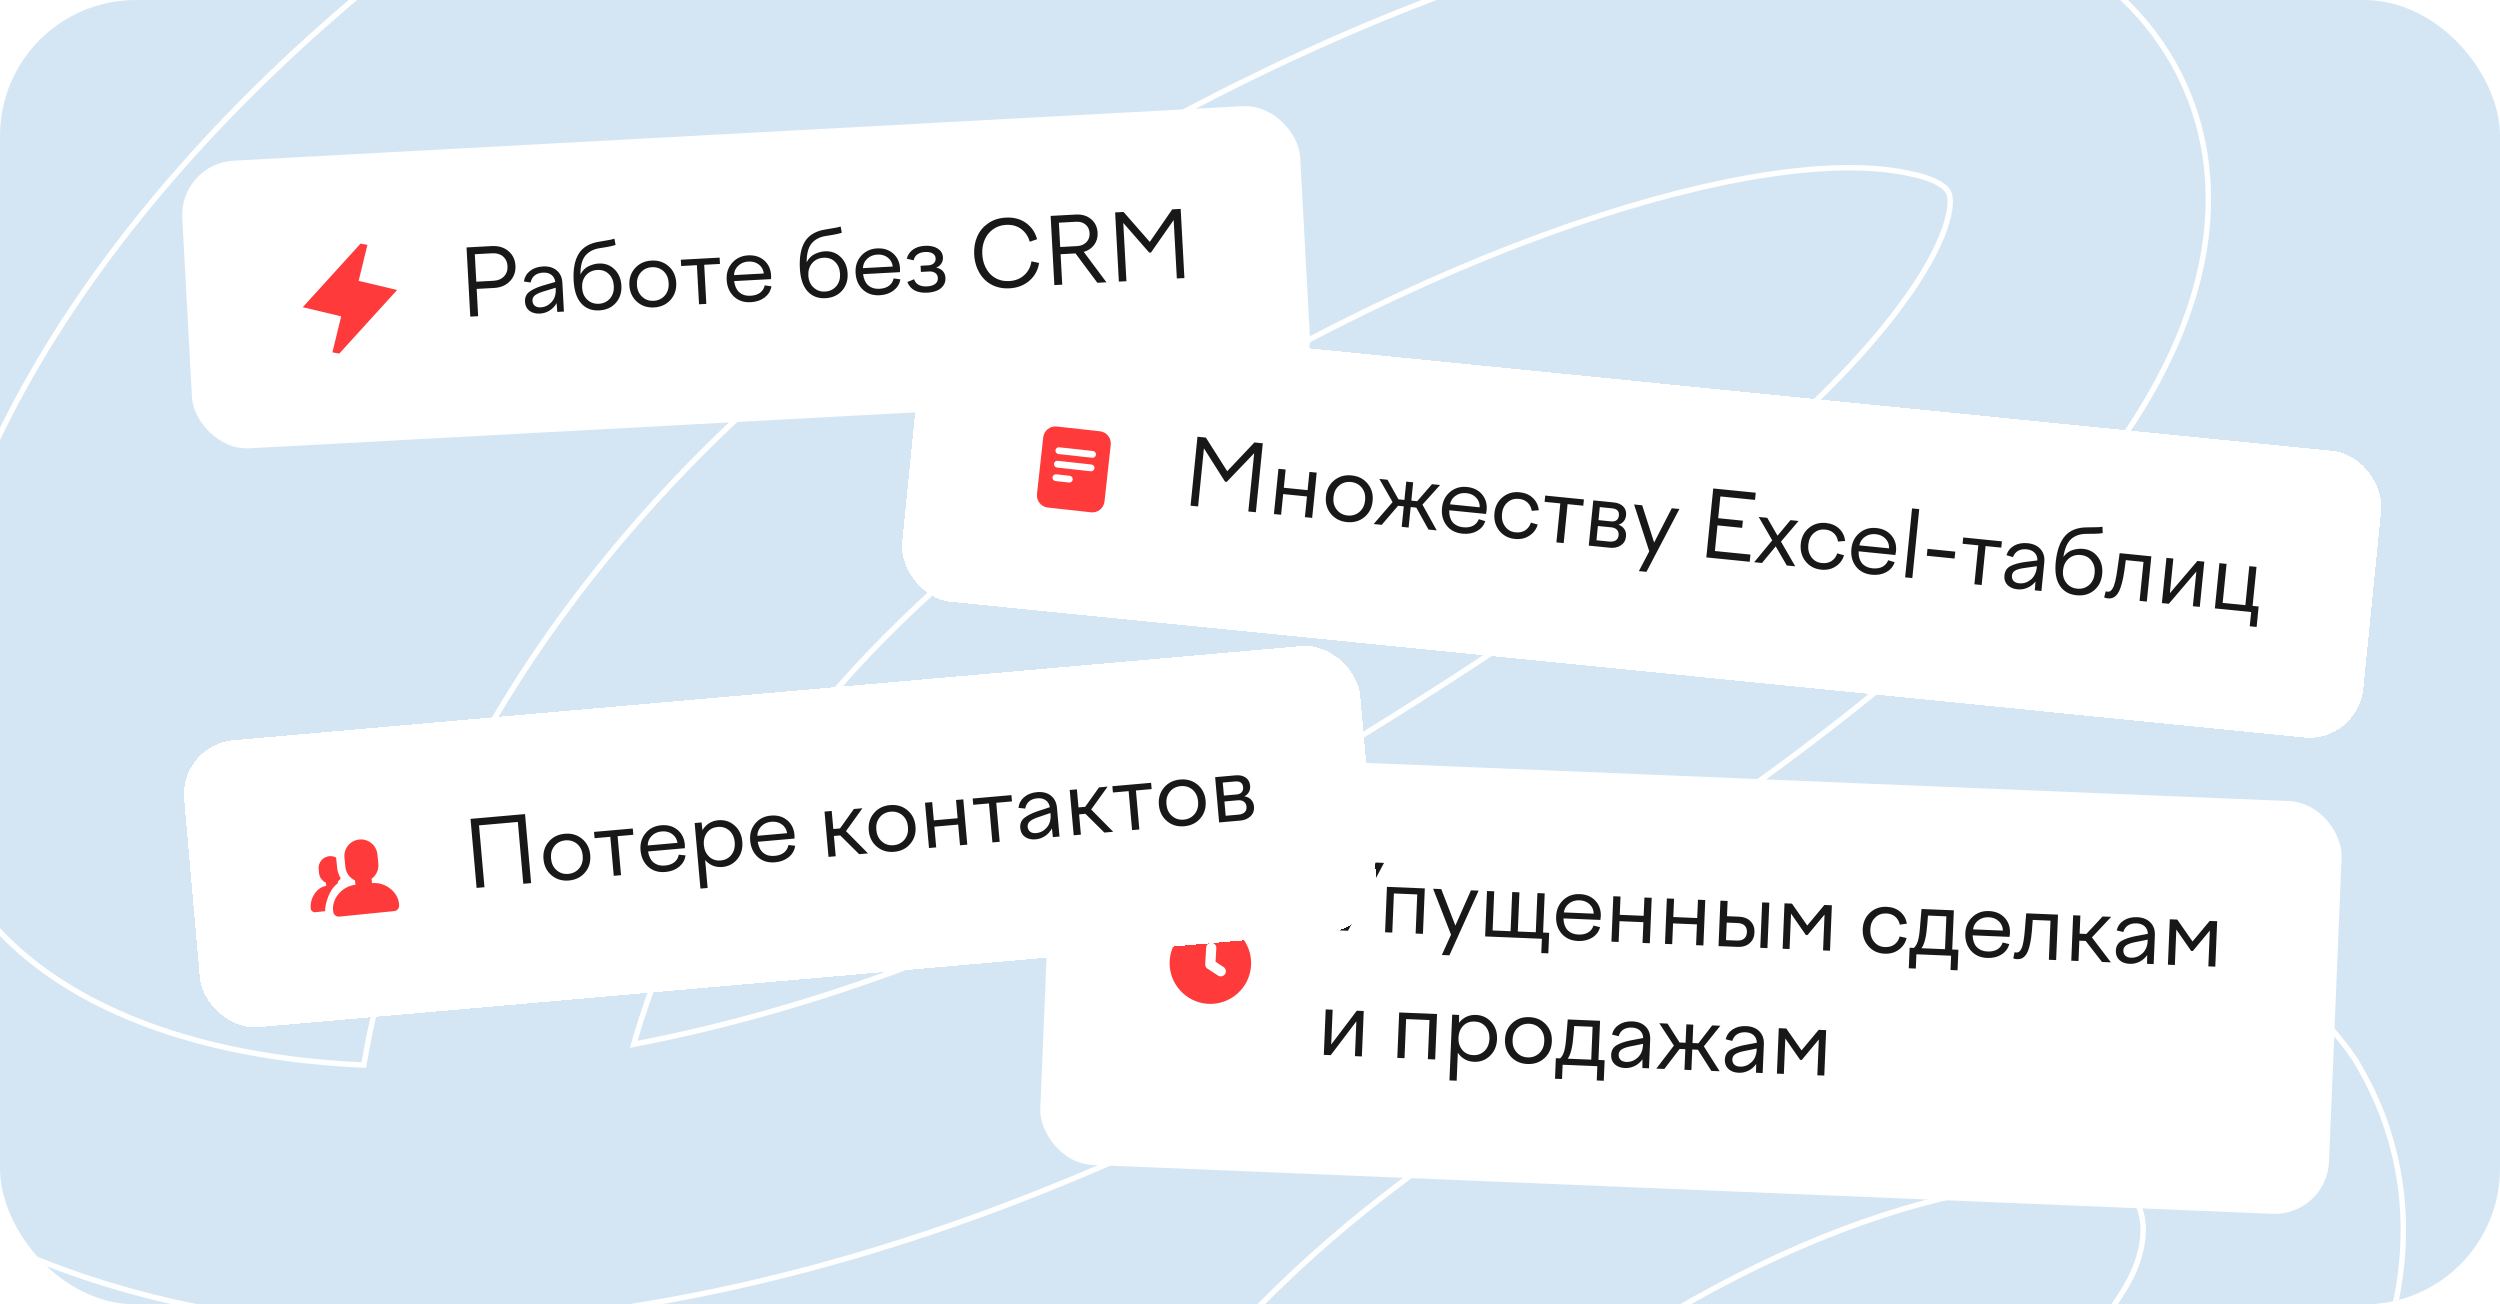 <?xml version="1.0" encoding="UTF-8"?> <svg xmlns="http://www.w3.org/2000/svg" width="460" height="240" viewBox="0 0 460 240" fill="none"> <g clip-path="url(#clip0_5435_31284)"> <rect width="460" height="240" rx="25" fill="#D4E6F4"></rect> <path d="M115.06 241.135C118.239 253.296 123.918 264.696 132.506 274.867C146.973 292.474 167.306 304.192 191.03 310.1L191.541 310.227L191.642 309.711C193.904 298.131 198.329 286.413 204.949 274.99L204.95 274.987C219.676 249.262 245.159 224.246 276.906 204.579L276.908 204.578C304.534 187.289 336.483 174.233 365.125 170.848C393.765 167.463 418.979 173.754 433.366 194.988L434.232 196.487C442.62 211.01 444.51 228.176 439.374 245.179L439.373 245.182C430.137 276.38 399.141 305.281 344.216 333.166L344.215 333.166C314.718 348.173 283.154 357.65 252.102 361.009L251.176 361.109L251.772 361.826C261.411 373.423 275.967 384.909 297.371 389.05L297.375 389.05C325.938 394.395 365.668 385.383 404.074 363.302L435.164 398.08C410.637 412.179 384.146 423.489 358.739 430.338C333.143 437.238 308.68 439.601 288.446 435.755L288.352 436.246L288.445 435.755C251.982 428.853 221.301 406.764 202.02 373.381C199.505 369.026 197.423 364.647 195.775 360.244L195.672 359.971L195.385 359.926C154.628 353.443 119.511 334.546 95.992 305.85L95.992 305.85C80.904 287.487 71.155 266.726 67.318 244.572L67.25 244.176L66.849 244.157C14.468 241.678 -26.669 221.575 -47.235 187.904C-62.34 162.912 -65.796 131.377 -56.9 96.698C-40.216 31.992 16.719 -33.839 95.582 -79.353C165.626 -119.778 218.926 -138.76 255.233 -147.637C289.035 -155.901 308.118 -155.409 312.299 -155.302C312.462 -155.298 312.603 -155.294 312.721 -155.291L342.032 -114.057C341.921 -114.052 341.8 -114.046 341.669 -114.039C340.887 -113.999 339.755 -113.935 338.288 -113.829C335.353 -113.619 331.077 -113.244 325.576 -112.567C314.574 -111.213 298.673 -108.653 278.803 -103.786C239.062 -94.052 183.446 -75.096 119.392 -38.128C51.524 1.041 2.756 55.92 -10.66 108.488C-16.27 130.421 -14.913 149.311 -6.506 163.078L-6.506 163.079C5.406 182.522 31.784 194.384 66.494 195.949L66.934 195.968L67.009 195.534C76.24 141.64 114.426 87.327 170.171 49.327C206.232 24.815 243.097 6.287 276.522 -4.85C309.961 -15.992 339.903 -19.72 362.143 -14.7C383.739 -9.781 394.375 2.1 399.665 11.26C403.129 17.258 406.795 26.59 406.295 38.889C405.795 51.186 401.128 66.493 387.857 84.441C364.905 115.372 320.872 149.542 253.103 189.102C206.355 216.306 159.56 233.669 115.467 240.515L114.92 240.6L115.06 241.135ZM239.661 313.296L239.47 313.914L240.117 313.943C265.165 315.052 294.059 306.472 322.472 290.523C350.265 274.932 367.429 262.219 377.941 252.378C388.443 242.547 392.334 235.555 393.526 231.399C394.72 227.497 394.625 224.056 393.167 221.122L393.132 221.052L393.078 220.996C392.23 220.12 390.896 219.403 389.172 218.858C387.439 218.311 385.273 217.924 382.719 217.736C377.611 217.358 370.906 217.77 362.918 219.309C346.941 222.388 325.789 229.985 301.94 244.874L301.939 244.874C290.602 251.98 277.212 262.07 265.571 273.881C253.935 285.687 244.012 299.247 239.661 313.296ZM116.829 191.363L116.603 192.146L117.404 191.992C153.086 185.117 191.502 170.137 229.226 148.14C305.46 103.694 336.806 73.704 349.623 56.384C354.088 50.423 356.561 45.657 357.795 42.148C358.411 40.394 358.721 38.944 358.811 37.81C358.899 36.697 358.781 35.818 358.462 35.264C358.042 34.537 357.124 33.878 355.945 33.327C354.746 32.766 353.196 32.281 351.405 31.947C344.909 30.466 336.116 30.503 325.581 32.069C315.034 33.636 302.708 36.742 289.138 41.426C261.998 50.794 229.853 66.481 196.954 88.839L196.953 88.84C157.067 116.133 127.497 154.339 116.829 191.363Z" stroke="white"></path> <rect x="33" y="30.104" width="206" height="53" rx="10" transform="rotate(-3.09 33 30.104)" fill="white"></rect> <g clip-path="url(#clip1_5435_31284)"> <path fill-rule="evenodd" clip-rule="evenodd" d="M66.341 44.826L67.606 45.056L65.993 51.676L73.062 53.362L62.428 65.061L62.427 65.064L61.163 64.834L62.775 58.211L55.707 56.525L66.335 44.83L66.337 44.825L66.34 44.825L66.342 44.823L66.341 44.826Z" fill="#FF3A3A"></path> </g> <path d="M87.98 58.181L86.53 58.259L85.842 45.528L90.467 45.278C91.716 45.211 92.741 45.516 93.543 46.193C94.35 46.87 94.783 47.769 94.844 48.891C94.904 50.002 94.57 50.945 93.841 51.722C93.113 52.498 92.127 52.92 90.883 52.987L87.709 53.158L87.98 58.181ZM90.539 46.605L87.364 46.776L87.637 51.832L90.812 51.661C91.646 51.616 92.294 51.345 92.755 50.849C93.216 50.353 93.426 49.727 93.385 48.97C93.344 48.213 93.068 47.618 92.557 47.185C92.052 46.753 91.379 46.559 90.539 46.605ZM103.762 57.329L102.543 57.395L102.415 55.781C102.096 56.347 101.666 56.8 101.125 57.139C100.589 57.478 100 57.665 99.359 57.7C98.569 57.742 97.92 57.57 97.411 57.182C96.908 56.793 96.637 56.245 96.599 55.538C96.556 54.737 96.83 54.115 97.421 53.673C97.992 53.254 98.778 52.888 99.781 52.573L102.171 51.879C102.083 51.285 101.838 50.844 101.434 50.555C101.036 50.261 100.53 50.13 99.917 50.163C99.292 50.197 98.784 50.368 98.39 50.678C98.002 50.987 97.751 51.419 97.637 51.974L96.397 51.8C96.515 51.001 96.89 50.352 97.522 49.852C98.155 49.352 98.949 49.077 99.905 49.025C100.95 48.969 101.791 49.211 102.43 49.753C103.074 50.289 103.423 51.049 103.476 52.033L103.762 57.329ZM97.969 55.348C97.99 55.734 98.134 56.04 98.401 56.264C98.673 56.482 99.033 56.579 99.48 56.554C100.276 56.511 100.951 56.181 101.505 55.564C102.059 54.947 102.309 54.138 102.255 53.138L102.245 52.947L99.84 53.675C99.186 53.883 98.706 54.114 98.398 54.368C98.09 54.623 97.947 54.95 97.969 55.348ZM110.259 57.111C108.883 57.186 107.779 56.758 106.948 55.827C106.116 54.897 105.65 53.509 105.551 51.663C105.435 49.514 105.752 47.845 106.503 46.657C107.253 45.469 108.516 44.739 110.291 44.466L111.626 44.236C112.11 44.171 112.586 44.068 113.055 43.926L113.267 45.07C112.941 45.193 112.416 45.318 111.691 45.446L110.306 45.67C109.202 45.846 108.34 46.298 107.719 47.024C107.105 47.761 106.799 48.916 106.801 50.49C107.194 49.759 107.712 49.249 108.356 48.96C108.967 48.677 109.571 48.52 110.168 48.488C111.306 48.426 112.267 48.776 113.051 49.537C113.84 50.293 114.268 51.298 114.336 52.552C114.404 53.823 114.062 54.883 113.31 55.733C112.558 56.583 111.541 57.042 110.259 57.111ZM109.907 49.674C109.045 49.72 108.348 50.049 107.816 50.66C107.295 51.275 107.059 52.036 107.108 52.942C107.158 53.865 107.474 54.596 108.057 55.136C108.636 55.686 109.348 55.939 110.193 55.893C111.033 55.848 111.719 55.52 112.252 54.909C112.762 54.305 112.993 53.545 112.943 52.627C112.894 51.71 112.591 50.978 112.035 50.432C111.484 49.88 110.775 49.627 109.907 49.674ZM116.855 49.332C117.624 48.476 118.632 48.014 119.881 47.947C121.13 47.879 122.182 48.23 123.039 48.998C123.895 49.767 124.356 50.77 124.423 52.008C124.491 53.262 124.14 54.32 123.372 55.182C122.604 56.038 121.595 56.5 120.346 56.567C119.098 56.634 118.045 56.284 117.189 55.515C116.332 54.742 115.87 53.727 115.803 52.473C115.736 51.235 116.087 50.188 116.855 49.332ZM119.947 49.165C119.107 49.211 118.426 49.533 117.904 50.132C117.382 50.731 117.146 51.486 117.195 52.398C117.245 53.321 117.562 54.052 118.145 54.591C118.723 55.142 119.435 55.394 120.281 55.349C121.121 55.303 121.807 54.975 122.339 54.365C122.855 53.755 123.088 52.994 123.039 52.082C122.99 51.182 122.677 50.456 122.098 49.905C121.498 49.367 120.781 49.12 119.947 49.165ZM129.962 55.915L128.62 55.987L128.231 48.793L125.33 48.949L125.268 47.789L132.412 47.403L132.475 48.564L129.574 48.72L129.962 55.915ZM133.705 51.473C133.638 50.241 133.978 49.203 134.725 48.359C135.472 47.51 136.447 47.053 137.652 46.987C138.846 46.923 139.832 47.233 140.612 47.917C141.397 48.606 141.821 49.525 141.883 50.674C141.883 50.68 141.879 50.907 141.87 51.357L135.081 51.723C135.204 52.653 135.526 53.348 136.05 53.807C136.579 54.261 137.258 54.465 138.087 54.421C138.821 54.381 139.413 54.194 139.86 53.859C140.307 53.519 140.591 53.069 140.71 52.508L141.941 52.683C141.809 53.51 141.397 54.192 140.705 54.728C140.013 55.259 139.162 55.551 138.151 55.606C136.88 55.675 135.838 55.323 135.026 54.553C134.214 53.776 133.773 52.75 133.705 51.473ZM139.63 48.676C139.104 48.267 138.465 48.082 137.713 48.123C136.962 48.163 136.338 48.419 135.843 48.889C135.347 49.354 135.084 49.93 135.055 50.619L140.542 50.323C140.461 49.635 140.157 49.086 139.63 48.676ZM151.885 54.864C150.509 54.939 149.405 54.511 148.574 53.58C147.742 52.65 147.276 51.262 147.177 49.416C147.061 47.267 147.378 45.598 148.128 44.41C148.879 43.222 150.142 42.492 151.917 42.219L153.251 41.989C153.736 41.924 154.212 41.821 154.681 41.679L154.893 42.823C154.567 42.946 154.041 43.071 153.317 43.199L151.932 43.423C150.828 43.599 149.966 44.05 149.345 44.777C148.731 45.514 148.425 46.669 148.427 48.243C148.82 47.512 149.338 47.002 149.982 46.713C150.593 46.43 151.197 46.273 151.793 46.241C152.932 46.179 153.893 46.529 154.677 47.29C155.465 48.046 155.894 49.051 155.961 50.305C156.03 51.576 155.688 52.636 154.936 53.486C154.184 54.336 153.167 54.795 151.885 54.864ZM151.533 47.427C150.671 47.473 149.974 47.802 149.442 48.413C148.921 49.028 148.685 49.789 148.734 50.695C148.784 51.618 149.1 52.349 149.683 52.889C150.262 53.439 150.974 53.692 151.819 53.646C152.659 53.601 153.345 53.273 153.878 52.662C154.388 52.058 154.619 51.298 154.569 50.38C154.519 49.463 154.217 48.731 153.661 48.185C153.11 47.633 152.401 47.38 151.533 47.427ZM157.427 50.193C157.36 48.961 157.701 47.922 158.447 47.078C159.194 46.229 160.17 45.772 161.374 45.707C162.568 45.642 163.554 45.952 164.334 46.636C165.119 47.325 165.543 48.245 165.605 49.394C165.605 49.399 165.601 49.627 165.592 50.076L158.804 50.443C158.926 51.373 159.249 52.067 159.772 52.527C160.301 52.98 160.98 53.185 161.809 53.14C162.544 53.1 163.135 52.913 163.582 52.579C164.03 52.239 164.313 51.788 164.432 51.228L165.664 51.402C165.531 52.23 165.119 52.911 164.427 53.448C163.736 53.978 162.884 54.271 161.873 54.325C160.602 54.394 159.56 54.043 158.749 53.272C157.936 52.496 157.496 51.469 157.427 50.193ZM163.353 47.396C162.826 46.986 162.187 46.802 161.436 46.842C160.684 46.883 160.061 47.138 159.565 47.608C159.069 48.073 158.807 48.65 158.777 49.339L164.264 49.042C164.183 48.354 163.879 47.805 163.353 47.396ZM170.617 53.853C169.711 53.902 168.942 53.766 168.309 53.446C167.682 53.12 167.23 52.601 166.954 51.89L168.19 51.382C168.354 51.867 168.648 52.217 169.069 52.432C169.496 52.642 169.997 52.731 170.572 52.7C171.202 52.666 171.698 52.518 172.061 52.254C172.423 51.985 172.591 51.61 172.565 51.13C172.544 50.732 172.381 50.43 172.076 50.225C171.777 50.02 171.409 49.928 170.972 49.952L169.447 50.034L169.386 48.899L170.811 48.822C171.226 48.8 171.557 48.676 171.806 48.452C172.059 48.222 172.176 47.914 172.155 47.527C172.134 47.141 171.954 46.843 171.616 46.634C171.278 46.425 170.81 46.336 170.213 46.369C169.628 46.4 169.153 46.548 168.791 46.811C168.428 47.075 168.204 47.436 168.118 47.895L166.847 47.606C167.015 46.915 167.387 46.361 167.962 45.941C168.538 45.517 169.273 45.281 170.169 45.232C171.152 45.179 171.943 45.347 172.54 45.736C173.143 46.124 173.463 46.661 173.5 47.347C173.523 47.767 173.427 48.146 173.212 48.484C172.998 48.823 172.682 49.076 172.264 49.242C172.779 49.347 173.184 49.558 173.478 49.875C173.773 50.192 173.934 50.607 173.961 51.121C173.991 51.679 173.857 52.163 173.558 52.572C173.258 52.977 172.856 53.284 172.352 53.494C171.848 53.698 171.269 53.818 170.617 53.853ZM180.744 46.789C180.782 47.508 180.924 48.176 181.168 48.795C181.417 49.408 181.75 49.938 182.168 50.387C182.586 50.835 183.095 51.179 183.695 51.418C184.301 51.657 184.96 51.757 185.673 51.719C186.811 51.657 187.745 51.288 188.473 50.612C189.207 49.929 189.643 49.088 189.783 48.089L191.196 48.386C190.99 49.706 190.395 50.793 189.41 51.65C188.431 52.507 187.204 52.975 185.729 53.054C184.8 53.104 183.94 52.984 183.149 52.695C182.357 52.399 181.686 51.973 181.135 51.415C180.589 50.857 180.151 50.188 179.821 49.408C179.491 48.628 179.301 47.782 179.252 46.87C179.186 45.649 179.369 44.536 179.803 43.532C180.242 42.527 180.916 41.712 181.824 41.087C182.738 40.455 183.816 40.106 185.059 40.039C186.513 39.961 187.749 40.285 188.769 41.011C189.79 41.737 190.475 42.739 190.827 44.017L189.472 44.481C189.21 43.525 188.703 42.758 187.951 42.177C187.182 41.582 186.237 41.314 185.115 41.374C184.186 41.425 183.376 41.704 182.683 42.212C181.995 42.715 181.487 43.366 181.159 44.165C180.83 44.959 180.692 45.833 180.744 46.789ZM195.452 52.38L194.001 52.458L193.314 39.727L197.955 39.476C199.077 39.415 200.009 39.695 200.752 40.314C201.501 40.939 201.904 41.779 201.961 42.834C202.007 43.691 201.792 44.434 201.316 45.064C200.846 45.693 200.212 46.121 199.415 46.347L203.583 51.941L201.917 52.031L197.893 46.628L195.149 46.776L195.452 52.38ZM198.01 40.803L194.836 40.974L195.077 45.45L198.177 45.283C198.896 45.244 199.468 45.005 199.893 44.567C200.323 44.123 200.521 43.572 200.485 42.914C200.449 42.24 200.204 41.71 199.751 41.324C199.303 40.938 198.723 40.765 198.01 40.803ZM207.263 51.742L205.87 51.817L205.183 39.086L206.733 39.002L211.561 44.511L215.693 38.519L217.243 38.435L217.931 51.166L216.538 51.241L215.957 40.483L211.783 46.461L211.459 46.478L206.684 41.017L207.263 51.742Z" fill="#181818"></path> <g filter="url(#filter0_d_5435_31284)"> <rect x="170.289" y="55" width="270.194" height="53" rx="10" transform="rotate(5.727 170.289 55)" fill="white" shape-rendering="crispEdges"></rect> <path fill-rule="evenodd" clip-rule="evenodd" d="M202.388 77.354C203.622 77.49 204.514 78.603 204.378 79.837L203.229 90.274C203.093 91.507 201.98 92.4 200.746 92.264L192.794 91.388C191.56 91.252 190.668 90.139 190.804 88.905L191.954 78.468C192.089 77.234 193.203 76.342 194.436 76.478L202.388 77.354ZM196.833 85.545L194.348 85.271C194.005 85.234 193.696 85.481 193.658 85.824C193.621 86.167 193.868 86.476 194.211 86.514L196.696 86.787C197.039 86.825 197.348 86.578 197.386 86.235C197.424 85.892 197.176 85.583 196.833 85.545ZM200.829 83.47L194.622 82.786C194.279 82.749 193.97 82.996 193.932 83.339C193.894 83.682 194.142 83.991 194.485 84.029L200.692 84.713C201.035 84.75 201.344 84.503 201.382 84.16C201.42 83.817 201.172 83.508 200.829 83.47ZM201.656 81.675C201.694 81.332 201.446 81.023 201.103 80.985L194.896 80.301C194.553 80.263 194.244 80.511 194.206 80.854C194.168 81.197 194.416 81.506 194.759 81.544L200.966 82.228C201.309 82.265 201.618 82.018 201.656 81.675Z" fill="#FF3A3A"></path> <path d="M220.451 91.186L219.063 91.047L220.336 78.36L221.88 78.515L225.807 84.699L230.809 79.411L232.353 79.566L231.081 92.252L229.693 92.113L230.768 81.392L225.727 86.659L225.405 86.627L221.523 80.498L220.451 91.186ZM235.723 92.717L234.401 92.585L235.236 84.259L236.557 84.392L236.221 87.745L240.599 88.184L240.935 84.831L242.273 84.965L241.438 93.29L240.1 93.156L240.482 89.349L236.104 88.91L235.723 92.717ZM245.493 86.381C246.384 85.653 247.451 85.351 248.695 85.476C249.94 85.6 250.926 86.108 251.654 86.999C252.383 87.889 252.685 88.951 252.561 90.185C252.436 91.435 251.928 92.427 251.037 93.16C250.146 93.888 249.078 94.19 247.834 94.065C246.59 93.941 245.603 93.433 244.875 92.542C244.147 91.646 243.846 90.573 243.972 89.323C244.095 88.09 244.602 87.109 245.493 86.381ZM248.574 86.69C247.737 86.606 247.014 86.82 246.407 87.332C245.8 87.844 245.45 88.554 245.359 89.463C245.267 90.382 245.468 91.153 245.961 91.775C246.449 92.408 247.113 92.767 247.956 92.851C248.793 92.935 249.521 92.716 250.141 92.194C250.744 91.671 251.091 90.955 251.182 90.046C251.272 89.149 251.073 88.384 250.586 87.751C250.076 87.127 249.405 86.773 248.574 86.69ZM253.795 86.121L255.298 86.271L257.314 89.877L258.412 89.987L258.75 86.618L260.022 86.745L259.684 90.115L260.766 90.223L263.483 87.092L264.978 87.242L261.73 90.846L264.358 95.589L262.838 95.436L260.598 91.4L259.566 91.296L259.187 95.07L257.915 94.943L258.294 91.168L257.245 91.063L254.232 94.573L252.753 94.425L256.237 90.386L253.795 86.121ZM265.334 91.432C265.457 90.204 265.952 89.231 266.819 88.511C267.687 87.786 268.722 87.484 269.922 87.604C271.111 87.724 272.039 88.181 272.704 88.976C273.375 89.778 273.652 90.751 273.538 91.896C273.537 91.902 273.498 92.126 273.42 92.569L266.656 91.89C266.634 92.828 266.847 93.564 267.294 94.098C267.747 94.627 268.386 94.933 269.212 95.016C269.944 95.09 270.557 94.995 271.051 94.734C271.545 94.466 271.894 94.064 272.098 93.529L273.288 93.89C273.03 94.687 272.518 95.298 271.753 95.722C270.988 96.14 270.101 96.298 269.094 96.197C267.827 96.07 266.852 95.564 266.168 94.678C265.484 93.786 265.206 92.704 265.334 91.432ZM271.618 89.576C271.16 89.091 270.557 88.811 269.808 88.736C269.06 88.661 268.404 88.817 267.843 89.206C267.281 89.589 266.933 90.119 266.799 90.795L272.267 91.343C272.292 90.65 272.075 90.062 271.618 89.576ZM277.398 90.423C276.802 90.925 276.459 91.63 276.368 92.539C276.277 93.447 276.466 94.223 276.936 94.865C277.394 95.506 278.036 95.868 278.862 95.951C279.562 96.021 280.158 95.894 280.652 95.571C281.147 95.243 281.491 94.774 281.686 94.165L282.935 94.515C282.7 95.365 282.198 96.043 281.43 96.55C280.672 97.064 279.776 97.269 278.741 97.165C277.529 97.043 276.568 96.533 275.858 95.633C275.147 94.727 274.855 93.65 274.98 92.4C275.103 91.177 275.604 90.204 276.483 89.48C277.362 88.756 278.402 88.455 279.602 88.575C280.604 88.675 281.417 89.024 282.042 89.621C282.671 90.218 283.041 90.972 283.149 91.884L281.837 91.994C281.748 91.385 281.498 90.881 281.087 90.484C280.682 90.088 280.152 89.856 279.497 89.791C278.671 89.708 277.971 89.919 277.398 90.423ZM287.715 97.931L286.377 97.797L287.096 90.628L284.205 90.338L284.321 89.182L291.441 89.896L291.325 91.052L288.434 90.762L287.715 97.931ZM296.255 98.788L292.332 98.394L293.167 90.069L296.925 90.446C297.679 90.521 298.263 90.772 298.677 91.197C299.09 91.622 299.264 92.165 299.197 92.826C299.154 93.261 299.006 93.63 298.753 93.933C298.506 94.23 298.185 94.432 297.791 94.537C298.284 94.72 298.651 94.999 298.892 95.373C299.139 95.743 299.235 96.192 299.182 96.72C299.11 97.442 298.791 97.985 298.226 98.351C297.667 98.718 297.01 98.863 296.255 98.788ZM296.624 91.533L294.361 91.306L294.121 93.702L296.467 93.937C296.879 93.978 297.207 93.903 297.449 93.71C297.696 93.518 297.839 93.232 297.877 92.852C297.956 92.065 297.538 91.625 296.624 91.533ZM293.749 97.41L296.062 97.642C296.596 97.696 297.012 97.623 297.31 97.425C297.608 97.227 297.778 96.913 297.821 96.484C297.863 96.071 297.762 95.738 297.521 95.486C297.285 95.229 296.928 95.076 296.449 95.028L294.012 94.784L293.749 97.41ZM303.464 99.444L300.667 90.821L302.161 90.971L304.361 97.824L307.604 91.517L309.009 91.657L302.944 103.221L301.556 103.082L303.464 99.444ZM321.95 101.364L313.963 100.564L315.236 87.877L323.057 88.662L322.925 89.983L316.548 89.344L316.147 93.349L320.689 93.805L320.557 95.126L316.014 94.671L315.541 99.387L322.083 100.043L321.95 101.364ZM323.603 93.121L325.172 93.278L327.062 96.563L329.45 93.707L330.937 93.856L327.703 97.653L330.325 102.204L328.772 102.049L326.731 98.532L324.205 101.591L322.768 101.446L326.091 97.425L323.603 93.121ZM333.76 96.075C333.164 96.577 332.821 97.282 332.73 98.191C332.639 99.099 332.828 99.875 333.297 100.517C333.756 101.158 334.398 101.52 335.224 101.603C335.923 101.673 336.52 101.546 337.014 101.223C337.509 100.895 337.853 100.426 338.048 99.817L339.297 100.168C339.062 101.017 338.56 101.695 337.792 102.202C337.034 102.716 336.138 102.921 335.102 102.817C333.891 102.695 332.93 102.185 332.219 101.285C331.509 100.379 331.217 99.302 331.342 98.052C331.465 96.829 331.966 95.856 332.845 95.132C333.724 94.409 334.763 94.107 335.964 94.227C336.966 94.328 337.779 94.676 338.403 95.273C339.033 95.87 339.402 96.624 339.511 97.536L338.199 97.646C338.11 97.037 337.86 96.533 337.449 96.136C337.044 95.74 336.514 95.509 335.859 95.443C335.033 95.36 334.333 95.571 333.76 96.075ZM340.659 98.986C340.782 97.758 341.277 96.784 342.145 96.065C343.013 95.34 344.047 95.038 345.247 95.158C346.437 95.277 347.364 95.735 348.03 96.53C348.7 97.331 348.978 98.305 348.863 99.45C348.862 99.456 348.823 99.68 348.745 100.122L341.981 99.444C341.959 100.382 342.172 101.118 342.619 101.652C343.072 102.181 343.711 102.487 344.537 102.57C345.27 102.643 345.883 102.549 346.376 102.287C346.87 102.02 347.219 101.618 347.423 101.082L348.613 101.444C348.355 102.241 347.843 102.852 347.078 103.275C346.313 103.694 345.427 103.852 344.419 103.751C343.152 103.624 342.177 103.118 341.493 102.231C340.809 101.34 340.531 100.258 340.659 98.986ZM346.943 97.13C346.486 96.645 345.883 96.365 345.134 96.29C344.385 96.215 343.73 96.371 343.168 96.76C342.607 97.143 342.259 97.673 342.124 98.349L347.592 98.897C347.617 98.204 347.401 97.615 346.943 97.13ZM351.866 104.364L350.544 104.232L351.816 91.546L353.138 91.678L351.866 104.364ZM359.642 100.773L354.53 100.26L354.657 98.988L359.77 99.501L359.642 100.773ZM364.626 105.644L363.288 105.51L364.007 98.341L361.116 98.051L361.232 96.895L368.352 97.609L368.236 98.765L365.345 98.475L364.626 105.644ZM375.62 106.747L374.405 106.625L374.526 105.01C374.124 105.52 373.63 105.902 373.043 106.154C372.461 106.408 371.851 106.502 371.212 106.438C370.425 106.359 369.81 106.089 369.366 105.627C368.929 105.166 368.745 104.583 368.816 103.879C368.896 103.08 369.262 102.508 369.914 102.162C370.542 101.835 371.376 101.594 372.415 101.436L374.883 101.117C374.887 100.516 374.712 100.043 374.358 99.696C374.009 99.344 373.529 99.137 372.918 99.076C372.296 99.013 371.767 99.105 371.331 99.35C370.9 99.597 370.586 99.985 370.388 100.516L369.19 100.154C369.428 99.382 369.898 98.798 370.6 98.401C371.302 98.004 372.129 97.854 373.081 97.949C374.122 98.054 374.916 98.423 375.465 99.056C376.019 99.684 376.247 100.489 376.149 101.469L375.62 106.747ZM370.199 103.9C370.16 104.286 370.255 104.61 370.485 104.872C370.721 105.129 371.061 105.28 371.507 105.325C372.3 105.404 373.018 105.181 373.66 104.656C374.302 104.131 374.673 103.37 374.773 102.374L374.792 102.184L372.304 102.535C371.627 102.639 371.116 102.794 370.773 102.999C370.43 103.203 370.238 103.504 370.199 103.9ZM382.073 107.527C380.702 107.39 379.677 106.797 378.998 105.751C378.319 104.704 378.071 103.261 378.256 101.421C378.471 99.279 379.04 97.679 379.964 96.621C380.887 95.562 382.247 95.034 384.043 95.036L385.397 95.013C385.886 95.023 386.372 94.994 386.857 94.926L386.891 96.089C386.55 96.16 386.012 96.204 385.276 96.219L383.874 96.229C382.755 96.233 381.834 96.547 381.11 97.169C380.39 97.803 379.91 98.898 379.671 100.454C380.171 99.792 380.762 99.368 381.442 99.18C382.089 98.995 382.71 98.932 383.305 98.991C384.439 99.105 385.335 99.598 385.993 100.47C386.657 101.338 386.926 102.397 386.801 103.647C386.674 104.913 386.173 105.908 385.3 106.633C384.426 107.357 383.351 107.655 382.073 107.527ZM382.866 100.124C382.007 100.037 381.268 100.255 380.648 100.777C380.039 101.306 379.689 102.021 379.598 102.924C379.506 103.844 379.707 104.615 380.201 105.237C380.688 105.87 381.353 106.229 382.195 106.313C383.032 106.397 383.76 106.178 384.38 105.656C384.977 105.138 385.321 104.421 385.413 103.507C385.505 102.593 385.318 101.824 384.852 101.199C384.392 100.569 383.73 100.21 382.866 100.124ZM387.164 107.921L387.451 106.807C387.559 106.84 387.666 106.862 387.77 106.872C387.963 106.891 388.133 106.858 388.281 106.773C388.429 106.682 388.583 106.503 388.743 106.236C388.91 105.963 389.064 105.534 389.206 104.947C389.348 104.361 389.481 103.618 389.605 102.718L390.016 99.781L395.847 100.366L395.012 108.691L393.683 108.558L394.402 101.389L391.147 101.062L390.888 102.98C390.763 103.846 390.618 104.591 390.456 105.214C390.293 105.838 390.12 106.343 389.937 106.731C389.754 107.113 389.546 107.412 389.313 107.628C389.08 107.843 388.843 107.984 388.603 108.049C388.369 108.114 388.1 108.132 387.797 108.101C387.577 108.079 387.366 108.019 387.164 107.921ZM399.06 109.097L397.788 108.97L398.623 100.644L399.894 100.772L399.255 107.148L404.321 101.216L405.593 101.343L404.759 109.669L403.487 109.541L404.126 103.165L399.06 109.097ZM414.215 110.617L407.534 109.947L408.369 101.621L409.69 101.754L408.97 108.931L413.15 109.351L413.869 102.173L415.199 102.306L414.479 109.484L415.594 109.596L415.217 113.362L413.953 113.235L414.215 110.617Z" fill="#181818"></path> </g> <rect x="194.145" y="138" width="237.323" height="76" rx="10" transform="rotate(2.371 194.145 138)" fill="white"></rect> <path fill-rule="evenodd" clip-rule="evenodd" d="M223.14 169.728C227.272 169.966 230.434 173.515 230.195 177.648C229.957 181.78 226.408 184.941 222.276 184.703C218.143 184.464 214.982 180.915 215.22 176.783C215.459 172.651 219.008 169.489 223.14 169.728ZM222.296 178.31C221.959 178.153 221.734 177.801 221.757 177.407L221.933 174.353C221.963 173.837 222.406 173.442 222.923 173.472C223.44 173.501 223.835 173.945 223.805 174.462L223.66 176.963L225.139 177.934C225.571 178.218 225.692 178.8 225.408 179.232C225.123 179.665 224.542 179.785 224.109 179.501L222.296 178.31Z" fill="#FF3A3A"></path> <path d="M248.035 171.258L246.509 171.195L248.204 167.984L243.752 158.32L245.353 158.386L249.051 166.382L253.132 158.708L254.658 158.772L248.035 171.258ZM256.179 171.596L254.852 171.541L255.198 163.181L262.165 163.469L261.819 171.829L260.475 171.773L260.773 164.575L256.477 164.397L256.179 171.596ZM266.989 171.977L263.691 163.532L265.192 163.594L267.789 170.307L270.658 163.821L272.068 163.879L266.69 175.778L265.297 175.72L266.989 171.977ZM283.706 172.735L273.264 172.303L273.61 163.943L274.937 163.998L274.639 171.205L277.948 171.342L278.247 164.135L279.574 164.19L279.275 171.397L282.584 171.534L282.883 164.327L284.226 164.383L283.928 171.59L285.047 171.636L284.891 175.418L283.597 175.365L283.706 172.735ZM286.328 168.607C286.379 167.374 286.816 166.373 287.64 165.604C288.464 164.83 289.479 164.467 290.684 164.517C291.879 164.567 292.831 164.969 293.542 165.724C294.258 166.485 294.593 167.44 294.545 168.59C294.545 168.596 294.519 168.822 294.467 169.268L287.674 168.987C287.708 169.924 287.963 170.647 288.44 171.154C288.924 171.656 289.58 171.924 290.409 171.958C291.145 171.988 291.751 171.858 292.228 171.568C292.706 171.272 293.031 170.851 293.203 170.304L294.412 170.595C294.201 171.406 293.726 172.046 292.987 172.513C292.248 172.976 291.372 173.186 290.36 173.144C289.089 173.091 288.085 172.643 287.35 171.798C286.616 170.948 286.275 169.884 286.328 168.607ZM292.493 166.387C292.008 165.929 291.389 165.685 290.637 165.653C289.885 165.622 289.24 165.817 288.702 166.238C288.164 166.653 287.848 167.202 287.753 167.885L293.244 168.113C293.228 167.42 292.978 166.844 292.493 166.387ZM297.83 173.32L296.503 173.265L296.849 164.905L298.176 164.96L298.037 168.328L302.432 168.51L302.572 165.142L303.915 165.198L303.569 173.558L302.226 173.502L302.384 169.679L297.988 169.497L297.83 173.32ZM307.683 173.728L306.356 173.673L306.702 165.313L308.029 165.368L307.89 168.736L312.285 168.918L312.425 165.55L313.768 165.606L313.422 173.966L312.079 173.91L312.237 170.087L307.841 169.905L307.683 173.728ZM325.207 174.454L323.889 174.4L324.235 166.04L325.554 166.094L325.207 174.454ZM319.775 174.229L316.209 174.082L316.555 165.721L317.882 165.776L317.766 168.58L320.005 168.672C320.89 168.709 321.59 168.993 322.105 169.524C322.62 170.055 322.861 170.74 322.826 171.581C322.791 172.41 322.493 173.068 321.93 173.554C321.372 174.041 320.654 174.266 319.775 174.229ZM319.716 169.84L317.717 169.757L317.584 172.984L319.582 173.066C320.157 173.09 320.603 172.97 320.918 172.706C321.239 172.437 321.411 172.043 321.432 171.523C321.454 171.003 321.316 170.599 321.017 170.309C320.725 170.02 320.291 169.864 319.716 169.84ZM329.28 174.623L328.002 174.57L328.349 166.21L329.725 166.267L332.533 170.296L335.688 166.514L337.065 166.571L336.719 174.931L335.442 174.878L335.715 168.285L332.585 172.051L332.278 172.039L329.55 168.104L329.28 174.623ZM345.039 168.828C344.474 169.365 344.172 170.089 344.135 171.001C344.097 171.913 344.331 172.676 344.837 173.29C345.333 173.903 345.995 174.227 346.824 174.261C347.526 174.29 348.115 174.129 348.589 173.777C349.063 173.421 349.38 172.932 349.539 172.313L350.806 172.59C350.621 173.452 350.16 174.158 349.423 174.709C348.696 175.266 347.813 175.523 346.774 175.48C345.557 175.43 344.568 174.976 343.806 174.119C343.044 173.257 342.689 172.198 342.741 170.943C342.792 169.716 343.235 168.715 344.07 167.941C344.905 167.167 345.926 166.805 347.131 166.855C348.137 166.896 348.969 167.197 349.628 167.756C350.291 168.315 350.704 169.046 350.866 169.95L349.562 170.137C349.438 169.534 349.159 169.046 348.726 168.674C348.298 168.302 347.755 168.102 347.097 168.075C346.268 168.04 345.582 168.292 345.039 168.828ZM352.509 178.218L351.215 178.165L351.372 174.383L352.16 174.416C352.494 174.108 352.745 173.662 352.913 173.076C353.087 172.485 353.222 171.507 353.317 170.143L353.561 167.254L359.508 167.5L359.209 174.707L360.346 174.755L360.189 178.536L358.895 178.483L359.004 175.854L352.618 175.589L352.509 178.218ZM354.749 168.466L354.613 170.139C354.458 172.292 354.104 173.737 353.553 174.473L357.882 174.653L358.133 168.606L354.749 168.466ZM361.618 171.725C361.669 170.492 362.106 169.491 362.93 168.722C363.754 167.948 364.769 167.585 365.974 167.635C367.168 167.685 368.121 168.087 368.832 168.842C369.548 169.603 369.882 170.558 369.835 171.708C369.835 171.714 369.809 171.94 369.757 172.386L362.964 172.105C362.998 173.042 363.253 173.764 363.73 174.272C364.214 174.773 364.87 175.042 365.699 175.076C366.435 175.106 367.041 174.976 367.518 174.686C367.996 174.39 368.321 173.969 368.493 173.422L369.702 173.713C369.491 174.524 369.016 175.163 368.277 175.631C367.537 176.094 366.662 176.304 365.65 176.262C364.378 176.209 363.375 175.761 362.64 174.916C361.906 174.066 361.565 173.002 361.618 171.725ZM367.783 169.505C367.298 169.047 366.679 168.803 365.927 168.771C365.175 168.74 364.53 168.935 363.992 169.356C363.454 169.771 363.138 170.32 363.043 171.003L368.534 171.23C368.518 170.537 368.268 169.962 367.783 169.505ZM370.449 176.344L370.67 175.215C370.78 175.242 370.887 175.258 370.992 175.262C371.186 175.27 371.353 175.227 371.496 175.133C371.638 175.034 371.782 174.846 371.926 174.569C372.076 174.288 372.205 173.85 372.313 173.256C372.421 172.663 372.51 171.913 372.581 171.008L372.819 168.052L378.675 168.294L378.328 176.654L376.993 176.599L377.291 169.4L374.024 169.265L373.877 171.194C373.802 172.066 373.702 172.818 373.576 173.45C373.45 174.081 373.307 174.596 373.147 174.994C372.986 175.386 372.796 175.697 372.576 175.926C372.356 176.155 372.128 176.309 371.893 176.388C371.662 176.467 371.395 176.5 371.091 176.487C370.87 176.478 370.656 176.43 370.449 176.344ZM381.115 176.769L381.461 168.409L382.788 168.464L382.65 171.798L383.886 171.85L386.877 168.634L388.461 168.699L384.915 172.482L388.405 177.071L386.771 177.004L383.766 173.132L382.597 173.084L382.442 176.824L381.115 176.769ZM396.276 177.397L395.057 177.347L395.082 175.728C394.711 176.261 394.24 176.67 393.669 176.957C393.103 177.244 392.5 177.374 391.858 177.347C391.068 177.315 390.437 177.081 389.968 176.646C389.504 176.211 389.287 175.64 389.316 174.932C389.349 174.131 389.681 173.538 390.312 173.154C390.92 172.792 391.738 172.502 392.766 172.284L395.211 171.82C395.18 171.221 394.978 170.758 394.604 170.432C394.235 170.102 393.744 169.923 393.13 169.898C392.506 169.872 391.983 169.994 391.562 170.265C391.146 170.536 390.855 170.942 390.689 171.483L389.471 171.192C389.664 170.408 390.099 169.797 390.777 169.36C391.454 168.923 392.271 168.724 393.227 168.764C394.272 168.807 395.087 169.129 395.671 169.729C396.261 170.324 396.536 171.113 396.495 172.098L396.276 177.397ZM390.698 174.873C390.682 175.26 390.796 175.578 391.041 175.826C391.291 176.069 391.64 176.2 392.088 176.219C392.884 176.252 393.587 175.987 394.198 175.425C394.808 174.863 395.134 174.082 395.175 173.081L395.183 172.891L392.72 173.387C392.049 173.531 391.549 173.715 391.218 173.939C390.888 174.164 390.714 174.475 390.698 174.873ZM400.174 177.559L398.897 177.506L399.243 169.146L400.62 169.203L403.427 173.232L406.583 169.45L407.96 169.507L407.613 177.867L406.336 177.814L406.609 171.22L403.479 174.987L403.172 174.974L400.444 171.04L400.174 177.559ZM244.86 194.147L243.583 194.094L243.929 185.734L245.207 185.787L244.941 192.189L249.652 185.971L250.929 186.023L250.583 194.384L249.306 194.331L249.571 187.928L244.86 194.147ZM258.429 194.708L257.102 194.653L257.448 186.293L264.415 186.582L264.069 194.942L262.725 194.886L263.023 187.687L258.727 187.51L258.429 194.708ZM266.7 198.798L267.201 186.697L268.479 186.75L268.452 188.195C268.827 187.712 269.279 187.343 269.811 187.088C270.347 186.833 270.934 186.719 271.569 186.745C272.731 186.793 273.681 187.24 274.422 188.085C275.162 188.93 275.507 189.971 275.455 191.21C275.404 192.459 274.974 193.477 274.166 194.263C273.358 195.05 272.373 195.419 271.212 195.371C270.582 195.345 270.012 195.188 269.504 194.901C268.995 194.609 268.574 194.209 268.241 193.702L268.027 198.853L266.7 198.798ZM271.336 187.957C270.491 187.922 269.793 188.178 269.244 188.726C268.689 189.296 268.393 190.026 268.356 190.916C268.319 191.817 268.553 192.574 269.059 193.188C269.555 193.79 270.229 194.109 271.08 194.144C271.904 194.178 272.602 193.916 273.173 193.358C273.728 192.789 274.025 192.053 274.062 191.152C274.099 190.262 273.864 189.51 273.358 188.896C272.829 188.304 272.155 187.991 271.336 187.957ZM278.262 188.244C279.108 187.465 280.156 187.101 281.406 187.153C282.655 187.204 283.67 187.654 284.449 188.5C285.228 189.346 285.592 190.389 285.541 191.627C285.489 192.882 285.039 193.902 284.193 194.687C283.346 195.466 282.298 195.83 281.049 195.778C279.799 195.726 278.785 195.277 278.005 194.431C277.227 193.579 276.863 192.525 276.915 191.27C276.966 190.032 277.415 189.023 278.262 188.244ZM281.355 188.372C280.515 188.337 279.806 188.593 279.23 189.14C278.653 189.686 278.346 190.416 278.308 191.328C278.27 192.251 278.516 193.009 279.045 193.602C279.568 194.205 280.253 194.524 281.099 194.559C281.939 194.594 282.654 194.333 283.242 193.775C283.813 193.217 284.118 192.482 284.155 191.57C284.193 190.669 283.95 189.917 283.426 189.313C282.881 188.72 282.19 188.406 281.355 188.372ZM287.414 198.542L286.12 198.489L286.277 194.707L287.065 194.74C287.399 194.432 287.65 193.986 287.818 193.4C287.992 192.809 288.127 191.831 288.222 190.467L288.466 187.578L294.413 187.824L294.115 195.031L295.251 195.079L295.094 198.86L293.8 198.807L293.909 196.178L287.523 195.913L287.414 198.542ZM289.654 188.79L289.518 190.463C289.363 192.616 289.009 194.061 288.458 194.797L292.788 194.977L293.038 188.93L289.654 188.79ZM303.414 196.571L302.195 196.521L302.22 194.902C301.849 195.435 301.378 195.845 300.807 196.131C300.241 196.418 299.637 196.548 298.996 196.521C298.205 196.489 297.575 196.255 297.106 195.82C296.642 195.385 296.425 194.814 296.454 194.106C296.487 193.305 296.819 192.712 297.45 192.328C298.058 191.966 298.875 191.676 299.904 191.458L302.349 190.994C302.318 190.395 302.116 189.932 301.742 189.607C301.373 189.276 300.882 189.097 300.268 189.072C299.643 189.046 299.121 189.168 298.699 189.439C298.284 189.71 297.993 190.116 297.827 190.657L296.609 190.366C296.802 189.582 297.237 188.971 297.914 188.534C298.592 188.097 299.409 187.898 300.365 187.938C301.41 187.981 302.225 188.303 302.809 188.903C303.399 189.498 303.674 190.288 303.633 191.272L303.414 196.571ZM297.836 194.047C297.82 194.434 297.934 194.752 298.178 195C298.429 195.243 298.778 195.374 299.226 195.393C300.022 195.426 300.725 195.161 301.335 194.599C301.946 194.038 302.272 193.256 302.313 192.256L302.321 192.065L299.858 192.561C299.187 192.705 298.687 192.889 298.356 193.114C298.026 193.338 297.852 193.649 297.836 194.047ZM305.311 188.276L306.82 188.338L309.044 191.82L310.147 191.865L310.287 188.482L311.564 188.535L311.424 191.918L312.511 191.963L315.039 188.678L316.541 188.741L313.509 192.528L316.41 197.11L314.884 197.046L312.412 193.147L311.375 193.104L311.218 196.895L309.941 196.842L310.098 193.051L309.045 193.008L306.242 196.688L304.757 196.627L307.998 192.391L305.311 188.276ZM324.33 197.438L323.111 197.387L323.137 195.768C322.766 196.301 322.295 196.711 321.723 196.997C321.158 197.284 320.554 197.414 319.913 197.388C319.122 197.355 318.492 197.121 318.023 196.686C317.559 196.252 317.341 195.68 317.371 194.973C317.404 194.171 317.736 193.578 318.367 193.194C318.974 192.832 319.792 192.542 320.82 192.324L323.265 191.86C323.235 191.261 323.032 190.798 322.658 190.473C322.29 190.142 321.799 189.964 321.185 189.938C320.56 189.912 320.037 190.035 319.616 190.305C319.201 190.576 318.91 190.982 318.743 191.524L317.526 191.232C317.719 190.448 318.154 189.838 318.831 189.4C319.508 188.963 320.325 188.764 321.282 188.804C322.327 188.847 323.141 189.169 323.726 189.769C324.316 190.364 324.591 191.154 324.55 192.138L324.33 197.438ZM318.752 194.914C318.736 195.301 318.851 195.618 319.095 195.867C319.345 196.11 319.694 196.24 320.142 196.259C320.938 196.292 321.642 196.027 322.252 195.466C322.862 194.904 323.188 194.122 323.23 193.122L323.238 192.931L320.775 193.427C320.104 193.571 319.603 193.755 319.273 193.98C318.942 194.204 318.769 194.515 318.752 194.914ZM328.228 197.599L326.951 197.546L327.297 189.186L328.674 189.243L331.482 193.272L334.637 189.49L336.014 189.547L335.668 197.907L334.391 197.854L334.664 191.261L331.533 195.027L331.227 195.015L328.498 191.08L328.228 197.599Z" fill="#181818"></path> <g filter="url(#filter1_d_5435_31284)"> <rect x="33" y="135.076" width="217.24" height="53" rx="10" transform="rotate(-5.038 33 135.076)" fill="white" shape-rendering="crispEdges"></rect> <path fill-rule="evenodd" clip-rule="evenodd" d="M72.531 165.644L62.426 166.658C61.868 166.714 61.37 166.306 61.314 165.749L61.283 165.445C61.077 163.391 62.895 161.06 65.399 160.803L65.318 159.998C64.366 159.562 63.663 158.647 63.552 157.531L63.379 155.805C63.211 154.132 64.432 152.637 66.106 152.469C67.779 152.302 69.274 153.523 69.442 155.197L69.615 156.923C69.727 158.038 69.221 159.075 68.374 159.692L68.455 160.496C70.959 160.251 73.204 162.174 73.41 164.229L73.441 164.532C73.496 165.09 73.089 165.588 72.531 165.644ZM59.816 165.663L58.009 165.845C57.59 165.887 57.214 165.579 57.172 165.16C56.989 163.332 58.232 161.275 60.027 160.997L59.968 160.417C59.288 160.105 58.787 159.451 58.707 158.655L58.633 157.919C58.513 156.724 59.386 155.656 60.581 155.536C61.038 155.491 61.477 155.59 61.851 155.797C61.854 155.85 61.858 155.901 61.862 155.953C61.942 156.746 62.015 157.541 62.045 157.761C62.076 158.016 62.125 158.268 62.198 158.516C62.311 158.902 62.476 159.267 62.683 159.611L62.694 159.627C62.55 159.848 62.365 160.042 62.151 160.198L62.181 160.497C62.031 160.611 61.885 160.733 61.745 160.862C60.769 161.759 60.142 163.389 59.909 164.695C59.852 165.015 59.821 165.339 59.816 165.663Z" fill="#FF3A3A"></path> <path d="M89.142 161.247L87.695 161.375L86.575 148.674L96.605 147.79L97.725 160.491L96.286 160.617L95.283 149.24L88.139 149.869L89.142 161.247ZM100.947 152.899C101.686 152.017 102.678 151.521 103.924 151.411C105.17 151.301 106.234 151.616 107.115 152.355C107.997 153.094 108.493 154.081 108.601 155.315C108.712 156.567 108.398 157.636 107.659 158.523C106.92 159.405 105.928 159.901 104.682 160.011C103.436 160.121 102.372 159.806 101.491 159.067C100.608 158.323 100.112 157.325 100.002 156.073C99.893 154.839 100.208 153.78 100.947 152.899ZM104.031 152.627C103.193 152.701 102.524 153.046 102.023 153.662C101.521 154.278 101.311 155.041 101.391 155.951C101.472 156.872 101.813 157.591 102.415 158.111C103.011 158.641 103.732 158.87 104.575 158.795C105.413 158.721 106.087 158.37 106.599 157.742C107.093 157.115 107.301 156.347 107.22 155.437C107.141 154.539 106.803 153.824 106.207 153.293C105.589 152.776 104.864 152.553 104.031 152.627ZM114.27 159.032L112.931 159.15L112.298 151.973L109.404 152.228L109.302 151.07L116.43 150.442L116.532 151.6L113.638 151.855L114.27 159.032ZM117.859 154.466C117.751 153.237 118.056 152.188 118.774 151.319C119.491 150.445 120.45 149.954 121.652 149.848C122.843 149.744 123.839 150.02 124.642 150.677C125.45 151.339 125.905 152.243 126.006 153.39C126.006 153.395 126.01 153.623 126.016 154.072L119.244 154.669C119.398 155.594 119.744 156.278 120.283 156.719C120.827 157.154 121.512 157.335 122.339 157.263C123.072 157.198 123.657 156.991 124.093 156.641C124.528 156.286 124.796 155.827 124.896 155.262L126.133 155.395C126.028 156.226 125.639 156.922 124.967 157.481C124.293 158.035 123.452 158.356 122.443 158.445C121.175 158.557 120.123 158.241 119.285 157.498C118.447 156.75 117.972 155.739 117.859 154.466ZM123.687 151.469C123.147 151.078 122.502 150.915 121.752 150.981C121.002 151.047 120.388 151.324 119.909 151.81C119.429 152.292 119.186 152.877 119.18 153.566L124.654 153.084C124.549 152.399 124.227 151.86 123.687 151.469ZM128.879 161.503L127.816 149.438L129.089 149.326L129.249 150.762C129.558 150.235 129.96 149.811 130.453 149.489C130.953 149.168 131.52 148.979 132.153 148.923C133.311 148.821 134.311 149.141 135.155 149.883C135.998 150.625 136.474 151.614 136.583 152.849C136.693 154.095 136.398 155.16 135.698 156.043C134.998 156.927 134.069 157.42 132.912 157.522C132.283 157.578 131.698 157.496 131.157 157.277C130.615 157.053 130.146 156.711 129.75 156.251L130.202 161.386L128.879 161.503ZM132.079 150.154C131.235 150.229 130.577 150.573 130.103 151.187C129.626 151.823 129.426 152.585 129.505 153.473C129.584 154.371 129.914 155.092 130.495 155.635C131.064 156.168 131.774 156.398 132.622 156.323C133.444 156.25 134.102 155.901 134.597 155.274C135.074 154.637 135.273 153.87 135.194 152.971C135.115 152.084 134.786 151.368 134.204 150.825C133.603 150.306 132.895 150.082 132.079 150.154ZM138.035 152.687C137.927 151.458 138.231 150.409 138.949 149.54C139.667 148.666 140.626 148.176 141.828 148.07C143.019 147.965 144.015 148.241 144.817 148.898C145.626 149.56 146.08 150.464 146.181 151.611C146.182 151.617 146.185 151.844 146.192 152.293L139.42 152.89C139.573 153.816 139.92 154.499 140.459 154.94C141.002 155.376 141.688 155.557 142.515 155.484C143.248 155.419 143.832 155.212 144.268 154.863C144.704 154.508 144.971 154.048 145.072 153.484L146.308 153.616C146.204 154.448 145.815 155.143 145.142 155.702C144.469 156.256 143.628 156.578 142.619 156.667C141.351 156.778 140.298 156.463 139.461 155.72C138.623 154.972 138.147 153.961 138.035 152.687ZM143.862 149.691C143.322 149.299 142.677 149.137 141.928 149.203C141.178 149.269 140.564 149.545 140.084 150.032C139.604 150.513 139.362 151.098 139.356 151.788L144.83 151.305C144.725 150.62 144.402 150.082 143.862 149.691ZM152.447 155.667L151.712 147.332L153.035 147.215L153.328 150.539L154.56 150.431L157.112 146.856L158.691 146.717L155.662 150.925L159.715 155.026L158.086 155.17L154.607 151.718L153.441 151.821L153.77 155.55L152.447 155.667ZM160.796 147.623C161.535 146.741 162.527 146.245 163.773 146.136C165.019 146.026 166.083 146.34 166.964 147.079C167.846 147.818 168.341 148.805 168.45 150.04C168.561 151.291 168.247 152.36 167.508 153.248C166.769 154.129 165.777 154.625 164.531 154.735C163.285 154.845 162.221 154.53 161.34 153.791C160.457 153.047 159.961 152.049 159.851 150.798C159.742 149.563 160.057 148.505 160.796 147.623ZM163.88 147.351C163.042 147.425 162.373 147.77 161.872 148.386C161.37 149.003 161.16 149.766 161.24 150.675C161.321 151.596 161.662 152.316 162.264 152.835C162.86 153.366 163.581 153.594 164.424 153.519C165.262 153.446 165.936 153.094 166.448 152.466C166.942 151.839 167.15 151.071 167.069 150.161C166.99 149.263 166.652 148.548 166.056 148.018C165.438 147.5 164.713 147.278 163.88 147.351ZM172.259 153.92L170.936 154.037L170.201 145.702L171.524 145.586L171.82 148.943L176.203 148.556L175.907 145.199L177.246 145.081L177.981 153.416L176.641 153.534L176.305 149.722L171.923 150.109L172.259 153.92ZM183.943 152.891L182.603 153.009L181.97 145.831L179.076 146.086L178.974 144.929L186.102 144.301L186.204 145.458L183.31 145.713L183.943 152.891ZM194.948 151.92L193.733 152.028L193.549 150.419C193.25 150.995 192.836 151.462 192.306 151.82C191.782 152.177 191.2 152.384 190.561 152.44C189.773 152.51 189.118 152.359 188.596 151.989C188.08 151.617 187.791 151.079 187.729 150.374C187.658 149.574 187.911 148.944 188.487 148.482C189.043 148.044 189.817 147.651 190.808 147.302L193.173 146.527C193.065 145.937 192.805 145.504 192.392 145.229C191.984 144.949 191.474 144.835 190.862 144.889C190.239 144.944 189.736 145.133 189.354 145.455C188.976 145.778 188.74 146.218 188.645 146.776L187.4 146.644C187.491 145.842 187.843 145.18 188.458 144.659C189.074 144.139 189.858 143.836 190.812 143.752C191.854 143.66 192.703 143.874 193.36 144.394C194.022 144.908 194.396 145.655 194.483 146.637L194.948 151.92ZM189.091 150.137C189.125 150.523 189.28 150.823 189.554 151.038C189.834 151.246 190.197 151.331 190.643 151.292C191.437 151.222 192.1 150.869 192.633 150.233C193.166 149.597 193.388 148.78 193.3 147.782L193.283 147.592L190.905 148.402C190.259 148.631 189.786 148.878 189.487 149.144C189.188 149.409 189.056 149.74 189.091 150.137ZM197.561 151.69L196.826 143.355L198.149 143.239L198.442 146.563L199.675 146.454L202.226 142.879L203.805 142.74L200.776 146.948L204.829 151.049L203.2 151.193L199.721 147.741L198.555 147.844L198.884 151.573L197.561 151.69ZM209.642 150.625L208.302 150.743L207.67 143.566L204.776 143.821L204.674 142.663L211.801 142.035L211.903 143.193L209.009 143.448L209.642 150.625ZM214.179 142.917C214.918 142.035 215.91 141.54 217.156 141.43C218.402 141.32 219.465 141.635 220.347 142.373C221.229 143.112 221.724 144.099 221.833 145.334C221.943 146.585 221.629 147.655 220.891 148.542C220.152 149.424 219.16 149.919 217.914 150.029C216.668 150.139 215.604 149.825 214.723 149.086C213.84 148.341 213.344 147.343 213.234 146.092C213.125 144.857 213.44 143.799 214.179 142.917ZM217.263 142.645C216.425 142.719 215.756 143.064 215.254 143.681C214.753 144.297 214.543 145.06 214.623 145.97C214.704 146.89 215.045 147.61 215.647 148.129C216.243 148.66 216.963 148.888 217.807 148.814C218.645 148.74 219.319 148.389 219.83 147.76C220.325 147.133 220.532 146.365 220.452 145.456C220.373 144.557 220.035 143.843 219.438 143.312C218.821 142.794 218.095 142.572 217.263 142.645ZM228.246 148.985L224.319 149.331L223.584 140.996L227.346 140.665C228.102 140.598 228.722 140.735 229.207 141.076C229.693 141.416 229.965 141.917 230.023 142.579C230.062 143.014 229.985 143.404 229.793 143.749C229.606 144.088 229.329 144.345 228.961 144.522C229.48 144.61 229.893 144.815 230.199 145.138C230.51 145.455 230.689 145.878 230.736 146.407C230.799 147.13 230.588 147.723 230.101 148.188C229.62 148.653 229.002 148.919 228.246 148.985ZM227.254 141.79L224.988 141.989L225.2 144.387L227.548 144.18C227.961 144.144 228.269 144.008 228.47 143.774C228.677 143.539 228.764 143.231 228.731 142.851C228.661 142.063 228.169 141.709 227.254 141.79ZM225.527 148.1L227.842 147.896C228.377 147.849 228.772 147.7 229.028 147.45C229.283 147.199 229.392 146.859 229.354 146.429C229.318 146.016 229.157 145.708 228.873 145.505C228.593 145.296 228.214 145.213 227.734 145.255L225.295 145.47L225.527 148.1Z" fill="#181818"></path> </g> </g> <defs> <filter id="filter0_d_5435_31284" x="150" y="42" width="304.134" height="109.696" filterUnits="userSpaceOnUse" color-interpolation-filters="sRGB"> <feFlood flood-opacity="0" result="BackgroundImageFix"></feFlood> <feColorMatrix in="SourceAlpha" type="matrix" values="0 0 0 0 0 0 0 0 0 0 0 0 0 0 0 0 0 0 127 0" result="hardAlpha"></feColorMatrix> <feOffset dy="2"></feOffset> <feGaussianBlur stdDeviation="7.5"></feGaussianBlur> <feComposite in2="hardAlpha" operator="out"></feComposite> <feColorMatrix type="matrix" values="0 0 0 0 0 0 0 0 0 0 0 0 0 0 0 0 0 0 0.1 0"></feColorMatrix> <feBlend mode="normal" in2="BackgroundImageFix" result="effect1_dropShadow_5435_31284"></feBlend> <feBlend mode="normal" in="SourceGraphic" in2="effect1_dropShadow_5435_31284" result="shape"></feBlend> </filter> <filter id="filter1_d_5435_31284" x="18" y="103" width="251.055" height="101.871" filterUnits="userSpaceOnUse" color-interpolation-filters="sRGB"> <feFlood flood-opacity="0" result="BackgroundImageFix"></feFlood> <feColorMatrix in="SourceAlpha" type="matrix" values="0 0 0 0 0 0 0 0 0 0 0 0 0 0 0 0 0 0 127 0" result="hardAlpha"></feColorMatrix> <feOffset dy="2"></feOffset> <feGaussianBlur stdDeviation="7.5"></feGaussianBlur> <feComposite in2="hardAlpha" operator="out"></feComposite> <feColorMatrix type="matrix" values="0 0 0 0 0 0 0 0 0 0 0 0 0 0 0 0 0 0 0.1 0"></feColorMatrix> <feBlend mode="normal" in2="BackgroundImageFix" result="effect1_dropShadow_5435_31284"></feBlend> <feBlend mode="normal" in="SourceGraphic" in2="effect1_dropShadow_5435_31284" result="shape"></feBlend> </filter> <clipPath id="clip0_5435_31284"> <rect width="460" height="240" rx="25" fill="white"></rect> </clipPath> <clipPath id="clip1_5435_31284"> <rect width="20" height="20" fill="white" transform="translate(53.86 45.502) rotate(-3.09)"></rect> </clipPath> </defs> </svg> 